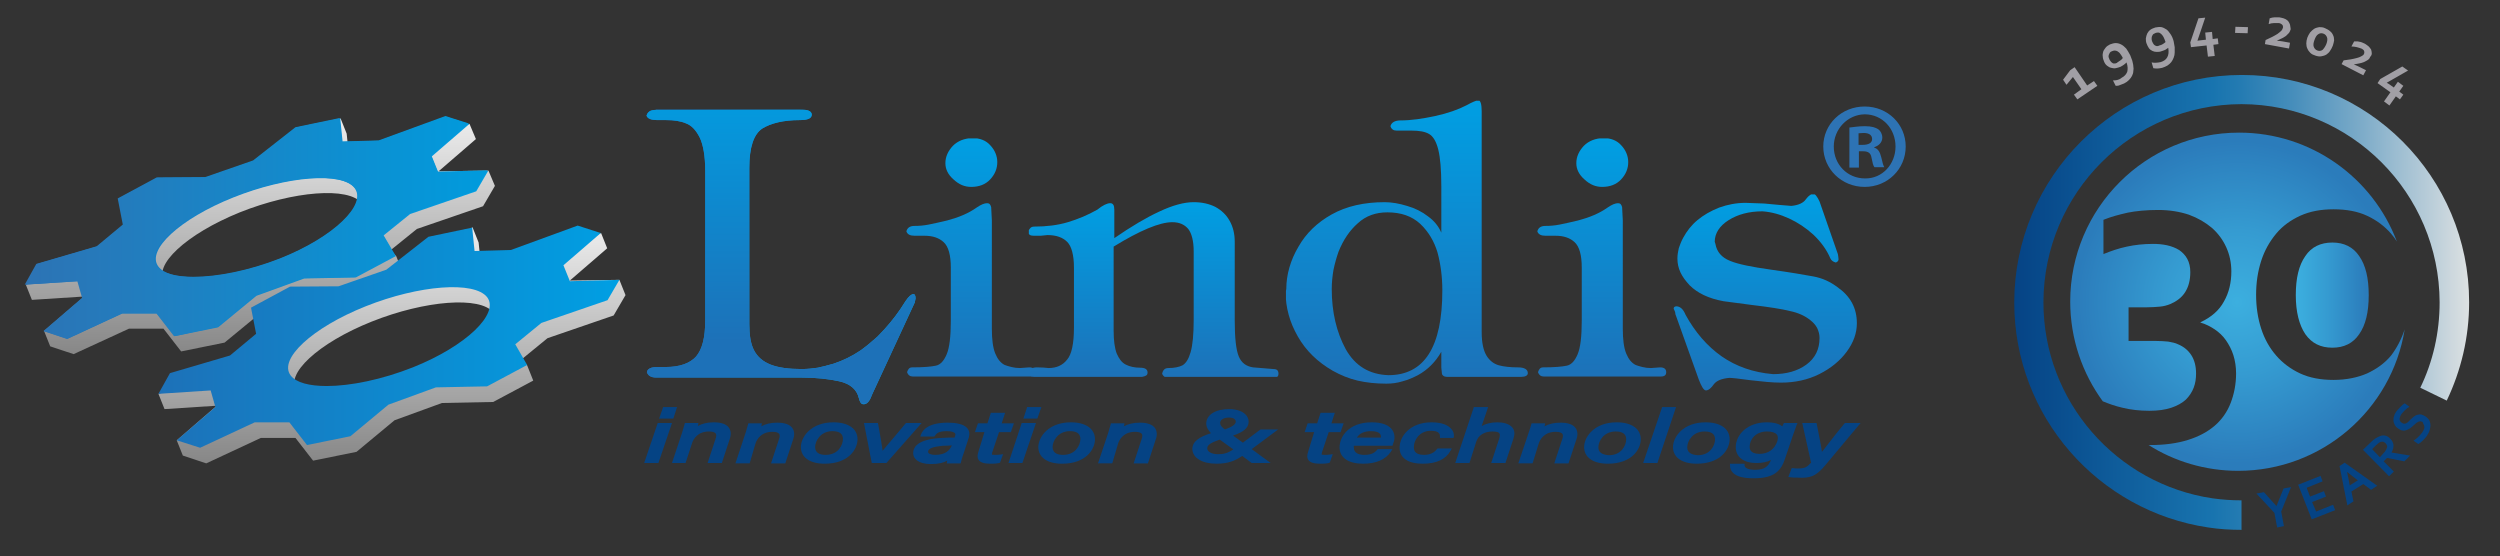 <?xml version="1.0" encoding="utf-8"?>
<!-- Generator: Adobe Illustrator 27.9.6, SVG Export Plug-In . SVG Version: 9.03 Build 54986)  -->
<svg version="1.1" xmlns="http://www.w3.org/2000/svg" xmlns:xlink="http://www.w3.org/1999/xlink" x="0px" y="0px"
	 viewBox="0 0 737 164" style="enable-background:new 0 0 737 164;" xml:space="preserve">
<rect x="0" y="0" width="737" height="164" fill="#333333" stroke="none"/>
<style type="text/css">
	.st0{clip-path:url(#SVGID_00000058559023704344227770000016328629440592614285_);fill:url(#SVGID_1_);}
	
		.st1{clip-path:url(#SVGID_00000105385053959164682100000001305757199834441894_);fill:url(#SVGID_00000044878917474757581970000003098850138171980437_);}
	
		.st2{clip-path:url(#SVGID_00000104697768364793354040000006889787030408757949_);fill:url(#SVGID_00000135658145884596219020000010048814994411232959_);}
	
		.st3{clip-path:url(#SVGID_00000162345822416792801810000004335224448479573181_);fill:url(#SVGID_00000072251290401873344920000009323412365301834654_);}
	
		.st4{clip-path:url(#SVGID_00000039829003661981004340000010944840563194448772_);fill:url(#SVGID_00000162327013351938986390000009736018550974087815_);}
	
		.st5{clip-path:url(#SVGID_00000161593748789230794080000008526224846872199061_);fill:url(#SVGID_00000114791643967365103540000006257009783553788592_);}
	.st6{fill:url(#SVGID_00000150808737547070576160000016523336399252712342_);}
	.st7{fill:url(#SVGID_00000182506988627231028780000012582748806966487963_);}
	.st8{fill:url(#SVGID_00000067953226527068145140000018109507159922735542_);}
	.st9{fill:url(#SVGID_00000057830007676465793080000015315550350140706436_);}
	.st10{fill:#2D73B4;}
	
		.st11{clip-path:url(#SVGID_00000034048678802362479500000012603286305929864111_);fill:url(#SVGID_00000170253134129762250120000004625766107099051399_);}
	.st12{fill:#054384;}
	.st13{fill:none;stroke:#43A0D6;stroke-width:2.896;}
	.st14{fill:none;}
	.st15{fill:url(#SVGID_00000054976025434805258570000014760315991453404290_);}
	.st16{fill:none;stroke:#009BDD;stroke-width:0;stroke-linecap:round;stroke-linejoin:round;}
	.st17{fill:url(#SVGID_00000098184755950855844560000002801177786622487974_);}
	.st18{fill:url(#SVGID_00000092432268887238667560000015032747923107593662_);}
	.st19{fill:#A19FA5;}
	.st20{display:none;}
	.st21{display:inline;fill:none;stroke:#119ED9;stroke-width:2.896;}
	.st22{display:inline;}
	.st23{fill:url(#SVGID_00000156549995410240645930000003719168046972829586_);}
	.st24{fill:none;stroke:#009EE2;stroke-width:0;stroke-linecap:round;stroke-linejoin:round;}
	.st25{fill:url(#SVGID_00000044898646802294574210000010801637316009968285_);}
	.st26{fill:url(#SVGID_00000030452101615078224430000001441872849092635796_);}
	.st27{fill:#A2A2A2;}
	.st28{fill:#323F80;}
</style>
<g id="Capa_1">
	<g>
		<defs>
			<path id="SVGID_00000016770560073441703740000015897490628947492014_" d="M193.3,32.4c-1.6,0-2.4,0.6-2.7,1.7
				c0.3,0.9,1.4,1.3,3.1,1.3h2.6c2.4,0,4.4,0.3,6,1c1.6,0.6,2.9,2,4,4.2c1,2.1,1.6,5.4,1.6,9.8v44.1c0,5-0.9,8.5-2.7,10.6
				c-1.8,2-4.8,3.1-9,3.1H195h-1.2c-1.9,0-2.9,0.5-3.1,1.5c0.3,1,1.2,1.6,2.7,1.6h42.8c4.3,0,8,0.4,11.2,1.1c3.2,0.7,5.2,2.4,5.8,5
				c0.3,1.2,0.7,1.8,1.4,1.8c0.9,0,1.8-0.9,2.4-2.7l12.7-27.4l0.1-0.6l0.1-0.5c0-0.9-0.2-1.3-0.7-1.3c-0.6,0.1-1.3,0.7-2.2,2
				c-1.9,3.1-4,5.9-6.3,8.4c-1.1,1.2-2.2,2.4-3.5,3.4c-1.2,1.1-2.4,2-3.5,2.8c-2.5,1.7-5.2,3-7.9,3.9c-1.7,0.5-3.3,0.9-4.7,1.2
				c-1.4,0.2-3,0.4-4.8,0.4c-3.7,0-6.8-0.4-9.1-1.3c-2.3-0.9-3.9-2.3-4.9-4.2c-1-1.9-1.4-4.5-1.4-7.7V49.5c0-6.1,1.3-9.9,3.8-11.6
				c2.6-1.6,6.3-2.5,11.1-2.5c2.3,0,3.5-0.5,3.5-1.6c0-1-1.1-1.5-3.3-1.5H193.3z"/>
		</defs>
		
			<linearGradient id="SVGID_00000136401300010323554290000006451334660735249077_" gradientUnits="userSpaceOnUse" x1="190.618" y1="75.688" x2="269.925" y2="75.688">
			<stop  offset="0" style="stop-color:#1D71B8"/>
			<stop  offset="1" style="stop-color:#009FE3"/>
		</linearGradient>
		
			<use xlink:href="#SVGID_00000016770560073441703740000015897490628947492014_"  style="overflow:visible;fill:url(#SVGID_00000136401300010323554290000006451334660735249077_);"/>
		<clipPath id="SVGID_00000086679747586748750010000010724247410045074607_">
			<use xlink:href="#SVGID_00000016770560073441703740000015897490628947492014_"  style="overflow:visible;"/>
		</clipPath>
		<linearGradient id="SVGID_1_" gradientUnits="userSpaceOnUse" x1="230.324" y1="100.797" x2="230.157" y2="21.489">
			<stop  offset="0" style="stop-color:#1D71B8"/>
			<stop  offset="1" style="stop-color:#009FE3"/>
		</linearGradient>
		
			<rect x="190.6" y="32.4" style="clip-path:url(#SVGID_00000086679747586748750010000010724247410045074607_);fill:url(#SVGID_1_);" width="79.3" height="86.6"/>
	</g>
	<g>
		<defs>
			<path id="SVGID_00000070095430800970486210000002242621284170018491_" d="M287.9,61.2c-2.4,1.7-5.3,2.9-8.7,3.8
				c-2.1,0.5-3.9,0.9-5.4,1.2c-1.5,0.3-2.9,0.4-4.2,0.4c-1.3,0-2.1,0.5-2.4,1.6c0.3,0.9,1.1,1.3,2.4,1.3h3c2.3,0,4.2,0.6,5.6,1.9
				c1.4,1.3,2.1,3.8,2.1,7.5v15.7c0,4.6-0.4,7.9-1.2,9.8c-0.8,1.9-1.8,3.1-3.2,3.4c-1.4,0.3-3.7,0.5-7,0.5c-0.8,0-1.2,0.5-1.5,1.4
				c0.3,0.9,0.9,1.3,1.7,1.3h34.5c1.1,0,1.6-0.4,1.6-1.3c0-0.9-0.6-1.4-1.8-1.4l-2.7,0.2c-0.9,0-1.7-0.1-2.5-0.3
				c-0.8-0.2-1.5-0.4-2-0.6c-1.2-0.6-2.1-1.7-2.8-3.4c-0.7-1.7-1-4.2-1-7.3V65l-0.2-3.9c-0.2-0.8-0.5-1.2-1.2-1.2
				C290.2,59.9,289.2,60.3,287.9,61.2 M280.9,43c-1.4,1.5-2.2,3.2-2.2,5.1c0,1.8,0.8,3.4,2.4,4.8c1.6,1.5,3.3,2.2,5.2,2.2
				c2.3,0,4.2-0.7,5.6-2.2c1.4-1.5,2.1-3.2,2.1-5.1c0-1.8-0.7-3.5-2-4.9c-1.3-1.5-3.1-2.2-5.4-2.2C284.3,40.8,282.4,41.5,280.9,43"
				/>
		</defs>
		<clipPath id="SVGID_00000065787041634422034880000004715154590795787183_">
			<use xlink:href="#SVGID_00000070095430800970486210000002242621284170018491_"  style="overflow:visible;"/>
		</clipPath>
		
			<linearGradient id="SVGID_00000169550532940074815180000012011364074276300953_" gradientUnits="userSpaceOnUse" x1="-211.803" y1="-22.848" x2="-211.117" y2="-22.848" gradientTransform="matrix(0 -102.522 -102.522 0 -2056.251 -21603.315)">
			<stop  offset="0" style="stop-color:#1D71B8"/>
			<stop  offset="1" style="stop-color:#009FE3"/>
		</linearGradient>
		
			<rect x="267.1" y="40.8" style="clip-path:url(#SVGID_00000065787041634422034880000004715154590795787183_);fill:url(#SVGID_00000169550532940074815180000012011364074276300953_);" width="38.1" height="70.3"/>
	</g>
	<g>
		<defs>
			<path id="SVGID_00000110430151735675615680000009404354396731119257_" d="M341.7,62.4c-3.7,1.7-8.1,4.3-13.2,7.8v-8.4
				c0-1.3-0.4-1.9-1.2-1.9c-0.9,0-2.2,0.6-3.8,1.9c-2.8,1.6-5.7,2.8-8.7,3.7c-3,0.9-6.3,1.3-9.9,1.3c-0.6,0-1,0.2-1.2,0.5
				c-0.3,0.3-0.5,0.7-0.5,1.1c0,0.8,0.5,1.1,1.6,1.1h2l2-0.2c2.6,0,4.5,0.7,5.8,2c1.3,1.3,2,3.9,2,7.6v17.8c0,4.6-0.7,7.8-2,9.3
				c-0.7,0.9-1.5,1.5-2.4,1.9c-0.9,0.4-1.9,0.6-3.1,0.6c-0.9-0.1-2-0.2-3.4-0.2c-1.5,0-2.3,0.6-2.3,1.7c0,0.7,0.5,1.1,1.4,1.1h31.9
				c0.5-0.1,0.9-0.2,1.2-0.4c0.3-0.2,0.4-0.5,0.4-0.9c0-0.9-0.7-1.4-2.2-1.4c-1.6,0-3-0.3-4.2-0.9c-1.2-0.6-2-1.7-2.7-3.3
				c-0.6-1.6-0.9-3.8-0.9-6.8V72.7c7.8-4.8,13.6-7.2,17.3-7.2c2.1,0,3.6,0.7,4.7,2c1,1.3,1.6,3.5,1.6,6.6v20.2
				c0,4.3-0.3,7.4-0.9,9.5c-0.6,2.1-1.4,3.3-2.4,3.9c-1,0.5-2.4,0.8-4.2,0.8c-1,0-1.6,0.6-1.8,1.7c0.3,0.7,0.8,1.1,1.6,1.1h31.5
				c0.8,0,1.2-0.4,1.2-1.1c0-1-0.5-1.4-1.4-1.4l-6.1-0.5c-2-0.3-3.4-1.3-4.2-3.2c-0.8-1.9-1.2-5.4-1.2-10.7V71.3
				c0-2.4-0.5-4.4-1.5-6.2c-1-1.8-2.4-3.1-4.2-4.1c-1.8-0.9-3.9-1.4-6.4-1.4C349.1,59.6,345.7,60.5,341.7,62.4"/>
		</defs>
		<clipPath id="SVGID_00000074421218587620281630000009653238074780888740_">
			<use xlink:href="#SVGID_00000110430151735675615680000009404354396731119257_"  style="overflow:visible;"/>
		</clipPath>
		
			<linearGradient id="SVGID_00000041259988372623788470000007648332964180128661_" gradientUnits="userSpaceOnUse" x1="-212.481" y1="-22.745" x2="-211.795" y2="-22.745" gradientTransform="matrix(0 -75.037 -75.037 0 -1366.534 -15832.852)">
			<stop  offset="0" style="stop-color:#1D71B8"/>
			<stop  offset="1" style="stop-color:#009FE3"/>
		</linearGradient>
		
			<rect x="303.3" y="59.6" style="clip-path:url(#SVGID_00000074421218587620281630000009653238074780888740_);fill:url(#SVGID_00000041259988372623788470000007648332964180128661_);" width="73.8" height="51.5"/>
	</g>
	<g>
		<defs>
			<path id="SVGID_00000057867742600470793170000008409479920120920980_" d="M396.7,102.9c-2.7-5-4.1-10.9-4.1-17.7
				c0-1.9,0.2-3.8,0.5-5.6c0.4-1.9,0.9-3.7,1.5-5.4c1.4-3.5,3.3-6.3,5.7-8.4c2.4-2.2,5.3-3.2,8.7-3.2c4,0,7.2,1.1,9.7,3.4
				c2.4,2.3,4.1,5.1,5.1,8.5c0.9,3.4,1.4,7.1,1.4,11.1c0,16.7-5.3,25-15.9,25C403.7,110.4,399.5,107.9,396.7,102.9 M432.4,31
				c-2.5,1.3-5.6,2.4-9.3,3.2c-3.7,0.8-7.1,1.3-10.2,1.3c-1.7,0-2.7,0.6-3,1.7c0.3,0.9,0.9,1.3,1.8,1.3h4.4c2.3,0,4,0.3,5.2,1
				c1.2,0.7,2.1,2.2,2.7,4.6c0.6,2.4,0.9,6,0.9,10.8v13.7c-0.8-1.9-2.1-3.5-3.9-4.8c-1.8-1.4-3.8-2.4-6.2-3.1
				c-2.3-0.7-4.5-1.1-6.6-1.1c-6.1,0-11.3,1.2-15.6,3.6c-4.3,2.4-7.6,5.6-9.8,9.5c-1.2,2-2.1,4.1-2.7,6.2c-0.6,2.1-0.9,4.2-0.9,6.3
				l-0.2,1c0,2.2,0.3,4.4,0.9,6.6c0.6,2.2,1.5,4.3,2.7,6.4c2.4,4.2,5.8,7.5,10.3,10.1c2.3,1.3,4.8,2.3,7.3,2.9
				c2.6,0.6,5.4,0.9,8.5,0.9c1.6,0,3.2-0.2,4.8-0.7c1.6-0.4,3.1-1.1,4.5-1.8c2.9-1.6,5.2-3.9,6.9-6.9v4.7l0.2,1.9
				c0.2,0.4,0.5,0.6,0.8,0.7c0.3,0.1,0.7,0.1,1.1,0.1h1h20.4c1.3,0,2-0.4,2-1.1c0-1.1-1-1.7-2.9-1.7c-2.2,0-4.1-0.2-5.6-0.6
				c-1.5-0.4-2.8-1.4-3.7-2.9c-0.9-1.5-1.4-3.8-1.4-6.9v-63v-2.2c0-2.1-0.4-3.2-1.1-3.2C435.1,29.7,434,30.1,432.4,31"/>
		</defs>
		<clipPath id="SVGID_00000075153412422217567120000007808246669016275597_">
			<use xlink:href="#SVGID_00000057867742600470793170000008409479920120920980_"  style="overflow:visible;"/>
		</clipPath>
		
			<linearGradient id="SVGID_00000123421133770883715160000015713178951396884884_" gradientUnits="userSpaceOnUse" x1="-211.5" y1="-22.258" x2="-210.814" y2="-22.258" gradientTransform="matrix(0 -121.515 -121.515 0 -2289.941 -25587.447)">
			<stop  offset="0" style="stop-color:#1D71B8"/>
			<stop  offset="1" style="stop-color:#009FE3"/>
		</linearGradient>
		
			<rect x="379.1" y="29.7" style="clip-path:url(#SVGID_00000075153412422217567120000007808246669016275597_);fill:url(#SVGID_00000123421133770883715160000015713178951396884884_);" width="71.4" height="83.4"/>
	</g>
	<g>
		<defs>
			<path id="SVGID_00000015342373429291568690000010713427835143410062_" d="M473.9,61.2c-2.4,1.7-5.3,2.9-8.7,3.8
				c-2.1,0.5-3.9,0.9-5.4,1.2s-2.9,0.4-4.2,0.4c-1.3,0-2.1,0.5-2.4,1.6c0.3,0.9,1.1,1.3,2.4,1.3h3c2.3,0,4.2,0.6,5.6,1.9
				c1.4,1.3,2.1,3.8,2.1,7.5v15.7c0,4.6-0.4,7.9-1.2,9.8c-0.8,1.9-1.8,3.1-3.2,3.4c-1.4,0.3-3.7,0.5-7,0.5c-0.8,0-1.2,0.5-1.5,1.4
				c0.3,0.9,0.9,1.3,1.7,1.3h34.5c1.1,0,1.6-0.4,1.6-1.3c0-0.9-0.6-1.4-1.8-1.4l-2.7,0.2c-0.9,0-1.7-0.1-2.5-0.3
				c-0.8-0.2-1.5-0.4-2-0.6c-1.2-0.6-2.1-1.7-2.8-3.4c-0.7-1.7-1-4.2-1-7.3V65l-0.2-3.9c-0.2-0.8-0.5-1.2-1.2-1.2
				C476.2,59.9,475.2,60.3,473.9,61.2 M466.9,43c-1.4,1.5-2.2,3.2-2.2,5.1c0,1.8,0.8,3.4,2.4,4.8c1.6,1.5,3.3,2.2,5.2,2.2
				c2.3,0,4.2-0.7,5.6-2.2c1.4-1.5,2.1-3.2,2.1-5.1c0-1.8-0.7-3.5-2-4.9c-1.3-1.5-3.1-2.2-5.4-2.2C470.3,40.8,468.4,41.5,466.9,43"
				/>
		</defs>
		<clipPath id="SVGID_00000183214899828010461090000014982024686383351976_">
			<use xlink:href="#SVGID_00000015342373429291568690000010713427835143410062_"  style="overflow:visible;"/>
		</clipPath>
		
			<linearGradient id="SVGID_00000033359761125608730020000008504267644731317132_" gradientUnits="userSpaceOnUse" x1="-211.803" y1="-22.017" x2="-211.117" y2="-22.017" gradientTransform="matrix(0 -102.522 -102.522 0 -1785.063 -21603.315)">
			<stop  offset="0" style="stop-color:#1D71B8"/>
			<stop  offset="1" style="stop-color:#009FE3"/>
		</linearGradient>
		
			<rect x="453.1" y="40.8" style="clip-path:url(#SVGID_00000183214899828010461090000014982024686383351976_);fill:url(#SVGID_00000033359761125608730020000008504267644731317132_);" width="38.1" height="70.3"/>
	</g>
	<g>
		<defs>
			<path id="SVGID_00000086684515330845877900000012231774300973908626_" d="M533.6,57.5l-0.6,0.5l-0.6,0.7c-0.7,1.1-2.2,1.8-4.3,2
				l-3.7-0.3l-4.3-0.4l-5.5-0.2c-2.7,0-5.3,0.5-7.8,1.4c-2.5,1-4.6,2.2-6.4,3.7c-1.8,1.5-3.1,3.2-4.2,5.2c-0.6,1.1-1,2.2-1.3,3.1
				c-0.2,0.9-0.4,1.9-0.4,3c0,1.5,0.3,2.8,0.9,4.1c0.6,1.3,1.5,2.5,2.7,3.8c2.3,2.3,5.6,3.9,10,4.7l8.3,1.1
				c5.1,0.6,8.9,1.2,11.3,1.8c2.4,0.5,4.4,1.4,6,2.7c0.9,0.7,1.5,1.4,2,2.3c0.4,0.9,0.7,1.8,0.7,2.9c0,3.4-1.3,6-3.9,7.9
				c-2.6,1.9-5.9,2.8-9.8,2.8c-5.9-0.5-10.9-2.3-15.1-5.2c-4.4-3.1-7.9-7.2-10.7-12.3c-0.7-1.7-1.6-2.5-2.8-2.5
				c-0.5,0.1-0.7,0.3-0.7,0.7c0.3,0.6,0.5,1.1,0.5,1.6l6.9,19.3c0.8,2.1,1.5,3.2,2.1,3.2c0.7,0,1.5-0.6,2.4-1.9
				c0.8-1,2.3-1.6,4.5-1.8c0.7,0,2.8,0.2,6.3,0.7c3.5,0.4,6.4,0.7,8.9,0.7c4.1,0,7.9-0.8,11.3-2.5c3.4-1.7,6.1-3.9,8.1-6.6
				c2-2.7,3-5.5,3-8.4c0-4.5-1.9-8-5.8-10.7c-2-1.5-4.3-2.6-7-3.1c-2.7-0.5-6.8-1.2-12.5-2c-5.7-0.8-9.7-1.6-12.1-2.6
				c-2.5-1-3.9-2.7-4.3-5c-0.1-0.4-0.2-0.6-0.2-0.6c0-2.5,1.4-4.7,4.1-6.4c2.7-1.7,6-2.6,10-2.6c2.6,0.2,5.2,0.9,7.8,2.1
				c2.6,1.2,5,2.8,7.2,4.8c2.2,2.1,3.9,4.4,5,7c0.3,0.6,0.8,1,1.6,1.2c0.5-0.2,0.8-0.5,0.8-1l-0.1-0.9l-0.1-0.6l-5.4-15.5
				c-0.3-0.7-0.7-1.3-1-1.7c-0.3-0.4-0.7-0.6-1.1-0.6L533.6,57.5z"/>
		</defs>
		<clipPath id="SVGID_00000024698280919875131900000002090414659542556343_">
			<use xlink:href="#SVGID_00000086684515330845877900000012231774300973908626_"  style="overflow:visible;"/>
		</clipPath>
		
			<linearGradient id="SVGID_00000132057683672821187270000010505377236269512373_" gradientUnits="userSpaceOnUse" x1="-212.18" y1="-21.711" x2="-211.494" y2="-21.711" gradientTransform="matrix(0 -84.329 -84.329 0 -1310.476 -17777.721)">
			<stop  offset="0" style="stop-color:#1D71B8"/>
			<stop  offset="1" style="stop-color:#009FE3"/>
		</linearGradient>
		
			<rect x="493.4" y="57.3" style="clip-path:url(#SVGID_00000024698280919875131900000002090414659542556343_);fill:url(#SVGID_00000132057683672821187270000010505377236269512373_);" width="54" height="57.9"/>
	</g>
	<g>
		
			<linearGradient id="SVGID_00000056418234816141816840000010139844521275821232_" gradientUnits="userSpaceOnUse" x1="76.66" y1="104.369" x2="76.66" y2="34.879">
			<stop  offset="0" style="stop-color:#878787"/>
			<stop  offset="1" style="stop-color:#EDEDED"/>
		</linearGradient>
		<path style="fill:url(#SVGID_00000056418234816141816840000010139844521275821232_);" d="M48.6,83.1c-3.7-4.8,6.3-14.1,22.1-20.5
			c15.8-6.3,32.1-7.6,35.9-2.7c3.7,4.8-6.1,14.4-21.9,20.7c-9.1,3.6-18.4,5.5-25.5,5.5C54,86.2,50.1,85.1,48.6,83.1 M76.7,51.8
			l-14.1,4.9l-14.3,0.1L36.9,63l1.5,7.7l-7.7,6.4L7.6,83.9l1.8,4.5l15.5-1L13,97.6l1.8,4.5l6.9,2.3L38,96.9l10.2,0l5.2,6.7l12.8-2.6
			l11.3-9.3l14.1-5.1l15.2-0.3l11.8-6.3l-1.8-4.5l-1.7-1.7l7.8-6.3l19.5-6.7l3.5-6l-1.9-4.5l-14.7,0.2l11-9.5l-1.9-4.5L113.6,46
			l-10.7,0.3l-0.7-6.9l-1.8-4.5L76.7,51.8z"/>
		
			<linearGradient id="SVGID_00000016771267767729707350000003298866596695745418_" gradientUnits="userSpaceOnUse" x1="7.574" y1="67.113" x2="143.895" y2="67.113">
			<stop  offset="0" style="stop-color:#1D71B8"/>
			<stop  offset="1" style="stop-color:#009FE3"/>
		</linearGradient>
		<path style="fill:url(#SVGID_00000016771267767729707350000003298866596695745418_);" d="M46.7,78.6C43,73.8,53,64.5,68.8,58.2
			c15.8-6.3,32.1-7.6,35.9-2.7c3.7,4.8-6.1,14.4-21.9,20.7c-9.1,3.6-18.4,5.5-25.5,5.5C52.2,81.7,48.3,80.7,46.7,78.6 M111.8,41.5
			L101,41.8l-0.7-6.9l-13,2.7l-12.4,9.8l-14.1,4.9l-14.3,0.1L35,58.5l1.5,7.7l-7.7,6.4L11,77.8l-3.4,6.1l15.5-1l1.4,4.9L13,97.6
			l6.9,2.3l16.2-7.5l10.2,0l5.2,6.7l12.8-2.6l11.3-9.3l14.1-5.1l15.2-0.3l11.8-6.3l-3.6-6.1l7.8-6.3l19.5-6.7l3.5-6l-14.7,0.4
			l-1.9-4.7l11-9.5l-6.9-2.2L111.8,41.5z"/>
	</g>
	<g>
		
			<linearGradient id="SVGID_00000105415362027517267040000012622716458553596593_" gradientUnits="userSpaceOnUse" x1="115.579" y1="136.411" x2="115.579" y2="67.091">
			<stop  offset="0" style="stop-color:#878787"/>
			<stop  offset="1" style="stop-color:#EDEDED"/>
		</linearGradient>
		<path style="fill:url(#SVGID_00000105415362027517267040000012622716458553596593_);" d="M87.5,115.2c-3.7-4.8,6.3-14.1,22.1-20.4
			c15.8-6.3,32-7.5,35.8-2.7c3.7,4.8-6.1,14.4-21.9,20.7c-9.1,3.6-18.4,5.5-25.4,5.5C93,118.2,89.1,117.2,87.5,115.2 M115.7,84
			l-14.1,4.9L87.4,89l-11.5,6.2l1.5,7.7l-7.7,6.4l-23,6.8l1.8,4.5l15.4-1l-11.8,10.2l1.8,4.5l6.9,2.3l16.1-7.5l10.2,0l5.2,6.7
			l12.8-2.6l11.2-9.3l14-5.1l15.1-0.3l11.8-6.3l-1.8-4.5l-1.7-1.7l7.7-6.3l19.5-6.7l3.5-6l-1.8-4.5L168,82.7l11-9.5l-1.8-4.5
			l-24.7,9.4l-10.7,0.3l-0.7-6.9l-1.8-4.5L115.7,84z"/>
		
			<linearGradient id="SVGID_00000013897975517599931940000008979566045374111138_" gradientUnits="userSpaceOnUse" x1="46.663" y1="99.246" x2="182.651" y2="99.246">
			<stop  offset="0" style="stop-color:#1D71B8"/>
			<stop  offset="1" style="stop-color:#009FE3"/>
		</linearGradient>
		<path style="fill:url(#SVGID_00000013897975517599931940000008979566045374111138_);" d="M85.7,110.7c-3.7-4.8,6.3-14.1,22.1-20.4
			c15.8-6.3,32-7.5,35.8-2.7c3.7,4.8-6.1,14.4-21.9,20.7c-9.1,3.6-18.4,5.5-25.4,5.5C91.2,113.8,87.3,112.8,85.7,110.7 M150.6,73.7
			L139.9,74l-0.7-6.9l-12.9,2.7l-12.4,9.7l-14.1,4.9l-14.3,0.1L74,90.7l1.5,7.7l-7.7,6.4l-17.7,5.2l-3.4,6.1l15.4-1l1.4,4.9
			l-11.4,9.8L59,132l16.1-7.5l10.2,0l5.2,6.7l12.8-2.6l11.2-9.3l14-5.1l15.1-0.3l11.8-6.3l-3.5-6.1l7.7-6.3l19.5-6.7l3.5-6L168,82.9
			l-1.9-4.7l11-9.5l-6.8-2.2L150.6,73.7z"/>
	</g>
	<g>
		<path class="st10" d="M561.8,43.2c0,6.6-5.3,11.9-12.1,11.9s-12.2-5.3-12.2-11.9c0-6.6,5.4-11.8,12.2-11.8
			C556.5,31.4,561.8,36.6,561.8,43.2z M540.6,43.2c0,5.3,4,9.4,9.2,9.4c5.1,0.1,9-4.2,9-9.4c0-5.3-3.9-9.5-9.1-9.5
			C544.6,33.8,540.6,38.1,540.6,43.2z M547.9,49.4h-2.7V37.6c1.1-0.1,2.6-0.4,4.5-0.4c2.2,0,3.2,0.4,4,0.9c0.7,0.5,1.2,1.4,1.2,2.5
			c0,1.4-1.1,2.4-2.4,2.8v0.1c1.2,0.4,1.7,1.3,2.1,2.9c0.4,1.8,0.6,2.4,0.9,2.9h-2.9c-0.4-0.4-0.6-1.4-0.9-2.9
			c-0.2-1.2-0.9-1.8-2.4-1.8h-1.3V49.4z M547.9,42.7h1.3c1.5,0,2.7-0.5,2.7-1.7c0-1.1-0.8-1.8-2.5-1.8c-0.7,0-1.2,0.1-1.5,0.1V42.7z
			"/>
	</g>
	<g>
		<defs>
			<path id="SVGID_00000101065391371298564630000014827471993663007392_" d="M193.3,32.2c-1.6,0-2.4,0.6-2.7,1.7
				c0.3,0.9,1.4,1.3,3.1,1.3h2.6c2.4,0,4.4,0.3,6,1c1.6,0.6,2.9,2,4,4.2c1,2.2,1.6,5.4,1.6,9.8v44.2c0,5-0.9,8.6-2.7,10.6
				c-1.8,2-4.8,3.1-9,3.1H195h-1.3c-1.9,0-2.9,0.5-3.1,1.5c0.3,1,1.2,1.6,2.7,1.6h43c4.3,0,8,0.4,11.3,1.1c3.2,0.7,5.2,2.4,5.9,5
				c0.3,1.2,0.7,1.8,1.4,1.8c0.9,0,1.8-0.9,2.4-2.7l12.7-27.5l0.1-0.6l0.1-0.5c0-0.9-0.2-1.3-0.7-1.3c-0.6,0.1-1.3,0.7-2.2,2
				c-1.9,3.1-4,5.9-6.3,8.4c-1.1,1.2-2.3,2.4-3.5,3.4c-1.2,1.1-2.4,2-3.5,2.8c-2.5,1.7-5.2,3-8,3.9c-1.7,0.5-3.3,0.9-4.7,1.2
				c-1.4,0.2-3,0.4-4.8,0.4c-3.8,0-6.8-0.4-9.1-1.3c-2.3-0.9-4-2.3-4.9-4.2c-1-1.9-1.4-4.5-1.4-7.8V49.3c0-6.1,1.3-10,3.8-11.6
				c2.6-1.6,6.3-2.5,11.2-2.5c2.3,0,3.5-0.5,3.5-1.6c0-1-1.1-1.5-3.3-1.5H193.3z"/>
		</defs>
		<clipPath id="SVGID_00000090281966303848874620000009250430176419875983_">
			<use xlink:href="#SVGID_00000101065391371298564630000014827471993663007392_"  style="overflow:visible;"/>
		</clipPath>
	</g>
	<g>
		<defs>
			<path id="SVGID_00000180340003480872666420000008052244517278936977_" d="M46.3,78.6c-3.8-4.8,6.3-14.2,22.2-20.5
				c15.8-6.3,32.2-7.6,36-2.7c3.8,4.8-6.1,14.5-22,20.8C73.3,79.8,64,81.6,57,81.6C51.8,81.6,47.9,80.6,46.3,78.6 M111.6,41.4
				l-10.8,0.3l-0.7-6.9l-13,2.7l-12.5,9.8l-14.1,4.9l-14.3,0.1l-11.5,6.2l1.5,7.7l-7.7,6.4l-17.8,5.2l-3.4,6.1l15.5-1l1.4,4.9
				l-11.4,9.8l6.9,2.3l16.2-7.5l10.2,0l5.2,6.7L64,96.4l11.3-9.3L89.4,82l15.2-0.3l11.8-6.3l-3.6-6.2l7.8-6.3l19.6-6.7l3.5-6
				L129,50.6l-1.9-4.7l11.1-9.5l-6.9-2.2L111.6,41.4z"/>
		</defs>
		<clipPath id="SVGID_00000108271588903499486020000014506437010590769323_">
			<use xlink:href="#SVGID_00000180340003480872666420000008052244517278936977_"  style="overflow:visible;"/>
		</clipPath>
		
			<linearGradient id="SVGID_00000109022052956881710200000004362593010257941669_" gradientUnits="userSpaceOnUse" x1="-413.853" y1="384.783" x2="-411.885" y2="384.783" gradientTransform="matrix(69.473 0 0 -69.473 28758.582 26798.973)">
			<stop  offset="0" style="stop-color:#2D73B4"/>
			<stop  offset="1" style="stop-color:#009BDD"/>
		</linearGradient>
		
			<rect x="7.1" y="34.1" style="clip-path:url(#SVGID_00000108271588903499486020000014506437010590769323_);fill:url(#SVGID_00000109022052956881710200000004362593010257941669_);" width="136.7" height="65.8"/>
	</g>
	<g>
		<path class="st12" d="M401.8,136.7c3.9,0,6.6-1.2,8.2-3.5l0.5-0.8h-4.4l-0.1,0.2c-0.7,0.8-1.6,1.5-3.8,1.5c-1.4,0-3.1-0.4-3.1-2.2
			c0-0.2,0-0.3,0-0.5h11.4l0.1-0.3c0.3-0.8,0.5-1.4,0.5-2.2c0-1.3-0.7-4.4-6.7-4.4c-7,0-9.5,4.4-9.5,7.4
			C394.9,134.9,397.5,136.7,401.8,136.7z M400,129c0.8-1.3,2.3-1.9,4.2-1.9c2.9,0,2.9,1.3,2.9,1.7c0,0.1,0,0.1,0,0.2H400z"/>
		<path class="st12" d="M358.6,136.7c3.5,0,5.6-0.9,7.6-2.3l2.8,2.1h5.6l-5.6-4.1l7.8-5.8h-5.2l-5.2,3.9l-2.9-2.1
			c3-1,4.6-2.2,4.6-4.1c0-1.8-1.8-3.7-5.8-3.7c-4,0-6.7,1.7-6.7,4.3c0,0.9,0.5,1.9,1.4,2.8c-3.4,1.1-5.5,2.4-5.5,4.7
			C351.6,135,354.4,136.7,358.6,136.7z M359.7,124.7c0-0.8,0.8-1.6,2.6-1.6c1.5,0,2,0.6,2,1.2c0,0.8-1,1.5-3.2,2.3
			C360.1,125.9,359.7,125.3,359.7,124.7z M359.1,133.9c-2,0-3.2-0.8-3.2-1.7c0-0.9,0.7-1.6,3.7-2.6l4,2.9
			C361.9,133.6,360.7,133.9,359.1,133.9z"/>
		<path class="st12" d="M385.6,133.3c-0.3,1-0.3,1.7,0.1,2.3c0.5,0.7,1.6,1.1,3.4,1.1c0.8,0,1.7,0,2.6-0.2l0.3-0.1l0.9-2.5l-0.8,0.1
			c-0.6,0.1-1.2,0.1-1.6,0.1c-0.7,0-0.9-0.1-0.9-0.1c0,0,0-0.1,0.1-0.6l2-6h3.5l0.9-2.6h-3.6l1-3.1h-4.2l-1,3.1h-2.8l-0.9,2.6h2.8
			L385.6,133.3z"/>
		<polygon class="st12" points="494.1,120 490,120 484.4,136.5 488.6,136.5 		"/>
		<path class="st12" d="M419.4,136.7c4.1,0,6.8-1.3,8.2-3.8l0.4-0.7h-4.2l-0.2,0.2c-0.8,1.1-2.1,1.7-3.8,1.7c-3,0-3-1.7-3-2.3
			c0-2,1.6-4.8,5-4.8c2.4,0,2.7,0.9,2.7,1.6l0,0.5h4l0.1-0.4c0.1-0.8-0.2-1.7-0.8-2.3c-0.8-0.9-2.4-1.9-5.8-1.9
			c-6.1,0-9.4,3.9-9.4,7.5C412.6,135,415.1,136.7,419.4,136.7z"/>
		<path class="st12" d="M474,136.7c7.1,0,9.7-4.3,9.7-7.2c0-3.1-2.7-5-7.1-5c-6.6,0-9.6,4.3-9.6,7.3S469.6,136.7,474,136.7z
			 M471.2,131.9c0-1.9,1.6-4.7,5.1-4.7c2.1,0,3.1,0.8,3.1,2.3c0,1.8-1.4,4.7-5.1,4.7C472.9,134.1,471.2,133.7,471.2,131.9z"/>
		<path class="st12" d="M500.2,136.7c7.1,0,9.7-4.3,9.7-7.2c0-3.1-2.7-5-7.1-5c-6.6,0-9.6,4.3-9.6,7.3S495.8,136.7,500.2,136.7z
			 M497.4,131.9c0-1.9,1.6-4.7,5.1-4.7c2.1,0,3.1,0.8,3.1,2.3c0,1.8-1.4,4.7-5.1,4.7C499.1,134.1,497.4,133.7,497.4,131.9z"/>
		<path class="st12" d="M435.2,130.2c0.6-1.9,2.4-3,4.8-3c1.1,0,1.8,0.2,2,0.5c0.2,0.3,0.2,0.8,0,1.5l-2.4,7.3h4.2l2.4-7.3
			c0.4-1.3,0.3-2.3-0.3-3.1c-1-1.3-3-1.6-4.5-1.6c-1.8,0-3.4,0.4-4.6,1.1l1.9-5.6h-4.2l-5.5,16.5h4.2L435.2,130.2z"/>
		<path class="st12" d="M453.6,130.8c0.4-1.3,1.7-3.5,5-3.5c1,0,1.7,0.2,2,0.6c0.2,0.3,0.2,0.8,0,1.4l-2.4,7.3h4.2l2.3-7
			c0.5-1.4,0.4-2.5-0.2-3.4c-0.8-1.1-2.3-1.6-4.5-1.6c-1.9,0-3.5,0.4-4.7,1.1c0-0.1,0.1-0.3,0.1-0.3l0.1-0.6h-4l-0.1,0.4
			c-0.2,0.8-0.5,1.6-0.8,2.5l-3,8.9h4.2L453.6,130.8z"/>
		<path class="st12" d="M261.3,136.5l10.4-11.8h-4.6l-0.2,0.2c-1,1.2-2.3,2.8-3.6,4.3c-1.3,1.5-2.4,2.8-3.1,3.7
			c-0.2-1.5-0.6-4-1.3-7.8l-0.1-0.4h-4.1l2.3,11.8H261.3z"/>
		<polygon class="st12" points="199.6,120 195.5,120 194.3,123.4 198.5,123.4 		"/>
		<polygon class="st12" points="198.1,124.7 193.9,124.7 189.9,136.5 194.1,136.5 		"/>
		<path class="st12" d="M202.1,136.5l1.9-5.8c0.4-1.3,1.7-3.5,5-3.5c1,0,1.7,0.2,2,0.6c0.2,0.3,0.2,0.8,0,1.4l-2.4,7.3h4.2l2.3-7
			c0.5-1.4,0.4-2.5-0.2-3.4c-0.8-1.1-2.3-1.6-4.5-1.6c-1.9,0-3.5,0.4-4.7,1.1c0-0.1,0.1-0.3,0.1-0.3l0.1-0.6h-4l-0.1,0.4
			c-0.2,0.8-0.5,1.6-0.7,2.4l-3,9H202.1z"/>
		<path class="st12" d="M222.7,130.8c0.4-1.3,1.7-3.5,5-3.5c1,0,1.7,0.2,2,0.6c0.2,0.3,0.2,0.8,0,1.4l-2.4,7.3h4.2l2.3-7
			c0.5-1.4,0.4-2.5-0.2-3.4c-0.8-1.1-2.3-1.6-4.5-1.6c-1.9,0-3.5,0.4-4.7,1.1c0-0.1,0.1-0.3,0.1-0.3l0.1-0.6h-4l-0.1,0.4
			c-0.2,0.8-0.5,1.6-0.7,2.4l-3,9h4.2L222.7,130.8z"/>
		<path class="st12" d="M538.3,136.9l10.2-12.2h-4.6l-0.2,0.2c-3,3.6-4.9,6.2-6.1,7.7c-0.2,0.2-0.3,0.4-0.5,0.6
			c-0.2-1.6-0.8-4.5-1.5-8.1l-0.1-0.4h-4.2l2.6,11.7c-1.2,1.3-1.8,1.7-3.8,1.7c-0.7,0-1.1,0-1.5-0.1l-0.4,0l-1,2.6l0.6,0.1
			c0.5,0.1,1.4,0.1,2.1,0.1C533.5,141,535.3,140.6,538.3,136.9z"/>
		<path class="st12" d="M329.6,130.8c0.4-1.3,1.7-3.5,5-3.5c1,0,1.7,0.2,2,0.6c0.2,0.3,0.2,0.8,0,1.4l-2.4,7.3h4.2l2.3-7
			c0.5-1.4,0.4-2.5-0.2-3.4c-0.8-1.1-2.3-1.6-4.5-1.6c-1.9,0-3.5,0.4-4.7,1.1c0-0.1,0.1-0.3,0.1-0.3l0.1-0.6h-4l-0.1,0.4
			c-0.2,0.8-0.5,1.6-0.7,2.4l-3,9h4.2L329.6,130.8z"/>
		<path class="st12" d="M526.3,135l2.3-6.8c0.3-0.9,0.7-2,1-2.8l0.3-0.7h-4l-0.1,0.2c-0.1,0.2-0.2,0.5-0.4,0.8
			c-0.8-0.7-2.3-1.2-4.6-1.2c-5.7,0-9.1,3.7-9.1,7.3c0,2.9,2.3,4.7,6.1,4.7c1.7,0,3.2-0.3,4.3-0.9c-0.8,1.9-1.9,2.9-4.7,2.9
			c-1.9,0-3.1-0.5-3.1-1.3l0-0.5H510l0,0.5c0,0.9,0.3,1.6,0.9,2.2c1.1,1.1,3.1,1.6,6.1,1.6C523.1,141,525.1,138.8,526.3,135z
			 M523.9,130.2c-0.8,2.3-2.7,3.6-5.2,3.6c-2.9,0-2.9-1.6-2.9-2.1c0-2.2,1.8-4.5,5.1-4.5c1.4,0,2.4,0.3,2.9,0.9
			C524.3,128.7,524.1,129.6,523.9,130.2z"/>
		<polygon class="st12" points="307,120 302.8,120 301.7,123.4 305.8,123.4 		"/>
		<polygon class="st12" points="301.4,136.5 305.4,124.7 301.2,124.7 297.3,136.5 		"/>
		<path class="st12" d="M243.1,136.7c7.1,0,9.7-4.3,9.7-7.2c0-3.1-2.7-5-7.1-5c-6.6,0-9.6,4.3-9.6,7.3S238.7,136.7,243.1,136.7z
			 M245.4,127.1c2.1,0,3.1,0.8,3.1,2.3c0,1.8-1.4,4.7-5.1,4.7c-1.4,0-3.1-0.4-3.1-2.3C240.3,130,241.9,127.1,245.4,127.1z"/>
		<path class="st12" d="M313.1,136.7c7.1,0,9.7-4.3,9.7-7.2c0-3.1-2.7-5-7.1-5c-6.6,0-9.6,4.3-9.6,7.3S308.7,136.7,313.1,136.7z
			 M315.4,127.1c2.1,0,3.1,0.8,3.1,2.3c0,1.8-1.4,4.7-5.1,4.7c-1.4,0-3.1-0.4-3.1-2.3C310.3,130,311.9,127.1,315.4,127.1z"/>
		<path class="st12" d="M288.4,133.3c-0.3,1-0.3,1.7,0.1,2.3c0.5,0.7,1.6,1.1,3.4,1.1c0.8,0,1.7,0,2.6-0.2l0.3-0.1l0.9-2.5l-0.8,0.1
			c-0.6,0.1-1.2,0.1-1.6,0.1c-0.7,0-0.9-0.1-0.9-0.1c0,0,0-0.1,0.1-0.6l2-6h3.5l0.9-2.6h-3.6l1-3.1h-4.2l-1,3.1h-2.8l-0.9,2.6h2.8
			L288.4,133.3z"/>
		<path class="st12" d="M271.3,128.7h4.2l0.1-0.2c0.4-0.6,0.9-1.4,3.5-1.4c1.7,0,2.2,0.4,2.4,0.6c0.2,0.2,0.2,0.5,0,1l-0.1,0.3
			l-0.4,0c-0.9,0-2,0-3.3,0.1c-2.1,0.1-8.5,0.5-8.5,4.5c0,1.5,1.4,3.2,5.2,3.2c2.4,0,3.8-0.4,4.8-1c0,0.1,0,0.2,0,0.2l-0.1,0.6h4.1
			l0.1-0.4c0.1-0.4,0.4-1.6,0.8-2.6l1.5-4.6c0.3-1,0.2-1.9-0.3-2.6c-1.1-1.5-3.8-1.8-5.9-1.8c-5.4,0-7.3,1.9-7.9,3.5L271.3,128.7z
			 M280.6,131.3c-0.6,1.4-1.8,2.8-4.9,2.8c-1.3,0-2.1-0.4-2.1-0.9c0-1,1.4-1.5,4.4-1.8C278.9,131.4,279.8,131.4,280.6,131.3z"/>
	</g>
</g>
<g id="English">
	<path class="st13" d="M647.1,142.5"/>
	<g>
		<g>
			<polyline class="st14" points="659.8,39.3 659.8,39.3 659.8,39.3 			"/>
			
				<radialGradient id="SVGID_00000160897720622264370770000011813937794208562068_" cx="659.465" cy="89.091" r="49.598" gradientUnits="userSpaceOnUse">
				<stop  offset="0" style="stop-color:#3CAFDF"/>
				<stop  offset="0.426" style="stop-color:#359BD1"/>
				<stop  offset="0.959" style="stop-color:#2B7CBB"/>
				<stop  offset="1" style="stop-color:#2B7CBB"/>
			</radialGradient>
			<path style="fill:url(#SVGID_00000160897720622264370770000011813937794208562068_);" d="M708.9,97.1
				c-3.8,23.7-24.4,41.7-49.1,41.7c-9.7,0-18.8-2.8-26.4-7.6c0.2,0,0.3,0,0.5,0c4.2,0,7.9-0.5,11.1-1.5c3.2-1,5.8-2.4,7.9-4.2
				c2.1-1.8,3.7-4.1,4.7-6.7c1-2.6,1.6-5.5,1.6-8.7c0-2-0.3-3.8-0.8-5.4c-0.5-1.6-1.3-3.1-2.2-4.4c-0.9-1.3-2.1-2.4-3.3-3.2
				s-2.7-1.6-4.2-2V95c3.2-1.5,5.5-3.5,6.9-6.1c1.5-2.6,2.2-5.6,2.2-8.9c0-2.5-0.5-4.9-1.5-7.1c-1-2.2-2.4-4.1-4.2-5.7
				c-1.9-1.6-4.1-2.9-6.8-3.9c-2.7-0.9-5.7-1.4-9.1-1.4c-3.5,0-6.5,0.3-9,0.8c-2.6,0.6-4.9,1.2-7.1,2.1v10.1
				c2.2-0.9,4.5-1.7,6.9-2.2c2.3-0.5,4.9-0.8,7.7-0.8c1.4,0,2.7,0.1,4.1,0.4c1.4,0.3,2.6,0.8,3.6,1.4c1,0.7,1.8,1.5,2.4,2.6
				c0.6,1.1,0.9,2.4,0.9,3.9c0,2.4-0.5,4.3-1.5,5.9c-1,1.6-2.5,2.7-4.3,3.5c-1,0.4-2,0.7-3.2,0.8s-2.5,0.2-4,0.2h-5.2v9.9h7.7
				c1.5,0,2.9,0.1,4,0.2c1.1,0.2,2.1,0.4,2.9,0.8c1.7,0.7,3,1.8,3.9,3.2c0.9,1.4,1.4,3.2,1.4,5.4c0,1.5-0.2,2.9-0.7,4.2
				c-0.5,1.3-1.3,2.5-2.3,3.5c-1.1,1-2.5,1.8-4.3,2.4c-1.8,0.6-3.9,0.9-6.5,0.9c-2.8,0-5.5-0.3-7.9-0.9c-2.2-0.5-4.1-1.2-5.8-1.9
				c-6-8.2-9.6-18.4-9.6-29.4c0-27.5,22.3-49.8,49.8-49.8c21.2,0,39.4,13.3,46.5,32.1c-0.5-0.8-1.1-1.6-1.7-2.3
				c-1.9-2.2-4.3-4-7.1-5.3c-2.8-1.3-6.1-1.9-9.9-1.9c-3.7,0-6.9,0.6-9.8,1.9c-2.8,1.3-5.2,3-7.1,5.3c-1.9,2.3-3.4,4.9-4.4,8
				c-1,3.1-1.5,6.4-1.5,10c0,3.6,0.5,6.9,1.5,10c1,3.1,2.5,5.7,4.4,7.9c1.9,2.2,4.3,4,7.1,5.3c2.8,1.3,6.1,1.9,9.8,1.9
				c3.8,0,7.1-0.7,9.9-1.9c2.8-1.3,5.2-3,7.1-5.3C706.5,102.7,707.9,100.1,708.9,97.1z"/>
			<line class="st16" x1="659.8" y1="39.3" x2="659.8" y2="39.3"/>
			
				<linearGradient id="SVGID_00000032625549068861230510000013893712235808442552_" gradientUnits="userSpaceOnUse" x1="676.86" y1="87.011" x2="698.319" y2="87.011">
				<stop  offset="0" style="stop-color:#3CAFDF"/>
				<stop  offset="0.426" style="stop-color:#359BD1"/>
				<stop  offset="0.959" style="stop-color:#2B7CBB"/>
				<stop  offset="1" style="stop-color:#2B7CBB"/>
			</linearGradient>
			<path style="fill:url(#SVGID_00000032625549068861230510000013893712235808442552_);" d="M698.3,87c0,5-0.9,8.8-2.8,11.5
				c-1.8,2.7-4.5,4-7.9,4c-3.5,0-6.1-1.3-8-4c-1.8-2.7-2.8-6.5-2.8-11.5c0-5,0.9-8.8,2.8-11.5c1.8-2.7,4.5-4,8-4
				c3.4,0,6.1,1.3,7.9,4C697.4,78.2,698.3,82,698.3,87z"/>
			<polyline class="st16" points="652.3,146.8 652.3,146.8 652.3,146.8 652.3,146.8 			"/>
			
				<linearGradient id="SVGID_00000183954291860581420330000005103798204515052942_" gradientUnits="userSpaceOnUse" x1="593.779" y1="89.091" x2="727.899" y2="89.091">
				<stop  offset="0" style="stop-color:#054385"/>
				<stop  offset="0.436" style="stop-color:#1874AF"/>
				<stop  offset="0.497" style="stop-color:#247BB2"/>
				<stop  offset="0.609" style="stop-color:#458DBB"/>
				<stop  offset="0.757" style="stop-color:#7AAAC8"/>
				<stop  offset="0.936" style="stop-color:#C2D2DB"/>
				<stop  offset="1" style="stop-color:#DDE1E2"/>
			</linearGradient>
			<path style="fill:url(#SVGID_00000183954291860581420330000005103798204515052942_);" d="M727.9,89.1c0,10.4-2.4,20.2-6.6,29
				l-7.8-3.8c3.7-7.6,5.7-16.2,5.7-25.2c-0.1-32.2-26.1-58.3-58.4-58.4c-32.2,0.1-58.3,26.1-58.4,58.4c0,29.3,21.6,53.6,49.8,57.8
				c2.8,0.4,5.7,0.6,8.6,0.6v8.7c-3.3,0-6.6-0.2-9.8-0.7c-32.4-4.8-57.2-32.7-57.2-66.3c0-37,30-67.1,67.1-67.1
				S727.9,52.1,727.9,89.1z"/>
		</g>
		<path class="st19" d="M709.9,20.8l-1.7-1.2l-6.5,3.7l-0.8,1.2l3.8,2.7l-1.9,2.7l1.6,1.2l1.9-2.7l1.2,0.9l1-1.4l-1.2-0.9l1.2-1.7
			l-1.6-1.2l-1.2,1.7l-0.7-0.5c-0.5-0.4-1-0.7-1.4-0.9l0,0L709.9,20.8z M699.2,15.7c0-0.4-0.1-0.7-0.2-1.1c-0.2-0.3-0.4-0.6-0.7-0.9
			c-0.3-0.3-0.7-0.5-1.1-0.8c-0.3-0.1-0.6-0.3-0.9-0.4c-0.3-0.1-0.6-0.2-0.8-0.2c-0.3-0.1-0.5-0.1-0.8-0.1c-0.2,0-0.5,0-0.7,0
			l-0.8,1.5c0.6,0,1.1,0.1,1.6,0.2c0.5,0.1,0.9,0.3,1.3,0.4c0.2,0.1,0.4,0.2,0.5,0.3c0.1,0.1,0.3,0.2,0.3,0.4
			c0.1,0.1,0.1,0.3,0.1,0.4c0,0.2,0,0.3-0.1,0.5c-0.1,0.3-0.4,0.5-0.8,0.7c-0.4,0.2-0.8,0.4-1.3,0.5c-0.5,0.1-1.1,0.3-1.8,0.4
			c-0.7,0.1-1.3,0.2-2.1,0.3l-0.6,1.1l6.4,3.3l0.8-1.5l-2-1c-0.3-0.2-0.9-0.4-1.6-0.7l0,0c0.6-0.1,1.1-0.2,1.6-0.3
			c0.5-0.1,0.9-0.2,1.4-0.4c0.4-0.2,0.8-0.4,1.1-0.6c0.3-0.2,0.6-0.5,0.7-0.9C699.1,16.4,699.2,16.1,699.2,15.7 M688.1,11.9
			c0-0.6-0.1-1.1-0.3-1.5c-0.2-0.5-0.5-0.9-0.9-1.2c-0.4-0.4-0.9-0.6-1.5-0.9C684.8,8,684.2,8,683.7,8c-0.5,0.1-1,0.2-1.5,0.5
			c-0.4,0.3-0.8,0.6-1.2,1.1c-0.3,0.4-0.6,1-0.8,1.5c-0.2,0.6-0.3,1.2-0.3,1.7c0,0.6,0.1,1.1,0.3,1.5c0.2,0.5,0.5,0.9,0.9,1.3
			c0.4,0.4,0.9,0.6,1.5,0.8c0.6,0.2,1.2,0.3,1.7,0.2c0.5-0.1,1-0.2,1.5-0.5c0.4-0.3,0.8-0.6,1.1-1.1c0.3-0.4,0.6-1,0.8-1.5
			C687.9,13,688,12.4,688.1,11.9 M684.7,14.7c-0.4,0.3-1,0.4-1.5,0.2c-0.6-0.2-0.9-0.6-1.1-1.1c-0.2-0.5-0.1-1.2,0.2-2
			c0.3-0.8,0.6-1.4,1.1-1.7c0.4-0.3,1-0.4,1.5-0.2c0.6,0.2,0.9,0.6,1.1,1.1c0.2,0.5,0.1,1.2-0.2,2C685.5,13.7,685.1,14.3,684.7,14.7
			 M675.1,7.3c-0.1-0.4-0.3-0.7-0.5-1c-0.2-0.3-0.6-0.5-0.9-0.7c-0.4-0.2-0.8-0.3-1.3-0.4c-0.3-0.1-0.6-0.1-0.9-0.1
			c-0.3,0-0.6,0-0.9,0c-0.3,0-0.5,0.1-0.8,0.1c-0.2,0.1-0.5,0.1-0.7,0.2l-0.3,1.7c0.6-0.2,1.1-0.3,1.6-0.3c0.5,0,1,0,1.4,0
			c0.2,0,0.4,0.1,0.6,0.2c0.2,0.1,0.3,0.2,0.4,0.3c0.1,0.1,0.2,0.2,0.2,0.4c0,0.1,0.1,0.3,0,0.5c-0.1,0.3-0.2,0.6-0.5,0.9
			c-0.3,0.3-0.7,0.6-1.1,0.9c-0.5,0.3-1,0.6-1.6,0.9c-0.6,0.3-1.2,0.6-1.9,0.9l-0.2,1.2l7.1,1.3l0.3-1.7l-2.2-0.4
			c-0.4-0.1-0.9-0.1-1.7-0.2l0,0c0.5-0.2,1-0.5,1.5-0.7c0.5-0.2,0.8-0.5,1.2-0.7c0.3-0.3,0.6-0.6,0.9-0.9c0.2-0.3,0.4-0.7,0.5-1.1
			C675.2,8.1,675.2,7.7,675.1,7.3 M658.9,9.7l3.7,0.1l0.1-1.8L659,7.9L658.9,9.7z M650.1,5.2l-2,0.2l-2.4,7.1l0.2,1.4l4.6-0.5
			l0.4,3.3l2-0.2l-0.4-3.3l1.5-0.2l-0.2-1.7l-1.5,0.2l-0.2-2.1l-2,0.2l0.2,2.1l-0.9,0.1c-0.6,0.1-1.2,0.1-1.6,0.2l0,0L650.1,5.2z
			 M635.9,13.6c-0.2,0-0.4-0.1-0.6-0.2c-0.2-0.1-0.4-0.3-0.5-0.5c-0.1-0.2-0.3-0.5-0.4-0.8c-0.1-0.3-0.1-0.6-0.1-0.9
			c0-0.3,0.1-0.5,0.2-0.7c0.1-0.2,0.2-0.4,0.4-0.5c0.2-0.1,0.4-0.2,0.6-0.3c0.3-0.1,0.6-0.1,0.8-0.1c0.3,0,0.5,0.2,0.8,0.4
			c0.2,0.2,0.5,0.5,0.7,0.9c0.2,0.4,0.4,0.9,0.6,1.5c-0.2,0.2-0.5,0.4-0.8,0.6c-0.3,0.2-0.6,0.3-1,0.4
			C636.4,13.5,636.2,13.6,635.9,13.6 M635.5,18.5c-0.4,0-0.8,0-1.2-0.1l0.5,1.7c0.4,0.1,0.8,0.1,1.2,0.1c0.4,0,0.9-0.1,1.4-0.2
			c0.6-0.2,1.1-0.4,1.6-0.7c0.4-0.3,0.8-0.6,1.1-1c0.3-0.4,0.5-0.8,0.7-1.3c0.2-0.5,0.3-1,0.3-1.5c0-0.5,0-1,0-1.6
			c-0.1-0.5-0.2-1.1-0.3-1.7c-0.2-0.8-0.5-1.5-0.9-2.1c-0.4-0.6-0.8-1.1-1.2-1.4c-0.5-0.3-1-0.6-1.5-0.7c-0.6-0.1-1.2,0-1.8,0.1
			c-0.6,0.2-1.1,0.4-1.5,0.7c-0.4,0.3-0.7,0.7-0.9,1.1c-0.2,0.4-0.3,0.9-0.4,1.4c0,0.5,0,1,0.2,1.5c0.2,0.5,0.4,1,0.7,1.4
			c0.3,0.4,0.6,0.6,1,0.8c0.4,0.2,0.8,0.3,1.3,0.3c0.5,0,0.9,0,1.4-0.2c0.4-0.1,0.8-0.3,1.1-0.4c0.3-0.2,0.6-0.4,0.9-0.6l0,0
			c0.2,1.2,0.1,2.1-0.3,2.8c-0.4,0.7-1,1.1-1.9,1.4C636.4,18.4,636,18.5,635.5,18.5 M623.6,18.7c-0.2,0-0.4,0-0.6,0
			c-0.2-0.1-0.4-0.2-0.6-0.4c-0.2-0.2-0.3-0.4-0.5-0.7c-0.1-0.3-0.2-0.6-0.3-0.8c0-0.3,0-0.5,0.1-0.7c0.1-0.2,0.2-0.4,0.3-0.6
			c0.2-0.2,0.3-0.3,0.6-0.4c0.3-0.1,0.5-0.2,0.8-0.2c0.3,0,0.6,0.1,0.8,0.2c0.3,0.2,0.6,0.4,0.8,0.7s0.6,0.8,0.8,1.3
			c-0.2,0.3-0.4,0.5-0.7,0.7c-0.3,0.2-0.6,0.4-0.9,0.6C624.1,18.6,623.9,18.6,623.6,18.7 M624.1,23.6c-0.4,0.1-0.8,0.1-1.2,0.1
			l0.8,1.6c0.4,0,0.8,0,1.2-0.2s0.9-0.3,1.3-0.5c0.6-0.3,1-0.6,1.4-1c0.4-0.4,0.7-0.8,0.9-1.2c0.2-0.4,0.4-0.9,0.4-1.4
			c0.1-0.5,0.1-1,0-1.5c0-0.5-0.2-1-0.3-1.6c-0.2-0.5-0.4-1.1-0.6-1.6c-0.4-0.8-0.8-1.4-1.2-2c-0.5-0.5-0.9-0.9-1.5-1.2
			s-1.1-0.4-1.6-0.4c-0.6,0-1.1,0.2-1.7,0.4c-0.6,0.3-1,0.6-1.3,1c-0.3,0.4-0.6,0.8-0.7,1.2c-0.1,0.4-0.2,0.9-0.1,1.4
			c0,0.5,0.2,1,0.4,1.5c0.2,0.5,0.5,0.9,0.9,1.2c0.4,0.3,0.7,0.5,1.2,0.6c0.4,0.1,0.9,0.2,1.3,0.1c0.5-0.1,0.9-0.2,1.4-0.4
			c0.4-0.2,0.7-0.4,1-0.6c0.3-0.2,0.6-0.5,0.8-0.7l0,0c0.4,1.1,0.4,2.1,0.2,2.8c-0.3,0.7-0.8,1.3-1.6,1.7
			C624.9,23.4,624.5,23.5,624.1,23.6 M611.4,27.9l1,1.4l5.9-4l-1-1.4l-2,1.3l-3.7-5.4l-1.3,0.9l-2.1,2.8l1,1.5l1.9-2.3l2.5,3.6
			L611.4,27.9z"/>
		<path class="st12" d="M714.6,125.3c0.1,0.2,0.1,0.5,0.1,0.8c0,0.3-0.1,0.5-0.3,0.8c-0.1,0.3-0.3,0.5-0.5,0.8
			c-0.3,0.4-0.7,0.8-1.1,1.2c-0.4,0.4-0.8,0.7-1.3,1l1.4,1c0.4-0.2,0.8-0.5,1.2-0.9c0.4-0.4,0.8-0.8,1.2-1.3
			c0.4-0.6,0.7-1.1,0.9-1.7s0.3-1.1,0.3-1.6c0-0.5-0.1-0.9-0.3-1.4c-0.2-0.4-0.6-0.8-1.1-1.2c-0.5-0.3-0.9-0.5-1.3-0.6
			c-0.4-0.1-0.8,0-1.2,0.1c-0.4,0.1-0.7,0.3-1.1,0.6c-0.3,0.3-0.7,0.6-1,0.9c-0.2,0.2-0.4,0.4-0.6,0.6c-0.2,0.2-0.4,0.3-0.6,0.4
			c-0.2,0.1-0.4,0.1-0.6,0.1c-0.2,0-0.4-0.1-0.7-0.3c-0.4-0.3-0.6-0.6-0.6-1.1c0-0.4,0.2-0.9,0.6-1.5c0.3-0.4,0.6-0.7,1-1.1
			c0.4-0.4,0.8-0.7,1.3-1l-1.4-1c-0.4,0.2-0.8,0.6-1.2,1s-0.8,0.9-1.2,1.3c-0.3,0.5-0.6,0.9-0.7,1.4c-0.2,0.5-0.2,0.9-0.2,1.4
			c0,0.4,0.2,0.9,0.4,1.3c0.2,0.4,0.6,0.8,1.1,1.1c0.4,0.3,0.8,0.5,1.2,0.5c0.4,0.1,0.8,0,1.1-0.1c0.4-0.1,0.7-0.3,1-0.5
			c0.3-0.2,0.7-0.5,1-0.8c0.2-0.2,0.5-0.4,0.7-0.6c0.2-0.2,0.5-0.4,0.7-0.5c0.2-0.1,0.4-0.2,0.7-0.2c0.2,0,0.4,0.1,0.7,0.2
			C714.3,124.9,714.5,125.1,714.6,125.3 M701.6,134.8l-2.3-2.4l1-1c0.3-0.3,0.6-0.5,0.8-0.7c0.2-0.2,0.5-0.3,0.6-0.4
			c0.3-0.1,0.6-0.1,0.8-0.1c0.2,0.1,0.5,0.2,0.7,0.4c0.2,0.2,0.4,0.5,0.5,0.8c0.1,0.3,0,0.6-0.2,1c-0.1,0.2-0.2,0.4-0.4,0.7
			c-0.2,0.3-0.5,0.5-0.8,0.9L701.6,134.8z M703.1,128.4c-0.6-0.1-1.2,0-1.8,0.3c-0.3,0.1-0.7,0.4-1.1,0.6c-0.4,0.3-0.8,0.6-1.2,1
			l-2.4,2.3l7.7,7.8l1.4-1.4l-3-3l1-1l5.1,1l1.7-1.7l-5.5-0.9l0,0c0.5-0.8,0.6-1.5,0.6-2.2c-0.1-0.7-0.4-1.3-0.9-1.8
			C704.2,128.8,703.6,128.5,703.1,128.4 M691.9,139.1c0.9,0.7,1.7,1.4,2.4,1.9l0.8,0.6l-2.4,1.5l-0.2-1
			C692.4,141.2,692.1,140.2,691.9,139.1L691.9,139.1z M699,144.4l1.8-1.2l-9.6-6.8l-1.5,1l2.3,11.6l1.8-1.2l-0.6-2.9l3.5-2.2
			L699,144.4z M681.6,148l4.1-1.6l-0.6-1.6l-4.1,1.6l-1-2.6l4.7-1.9l-0.6-1.6l-6.6,2.6l4,10.2l6.9-2.7l-0.6-1.6l-5,2L681.6,148z
			 M671.1,149.2l-3.7-4.1l-2.2,0.4l5.3,5.7l0.8,4.3l2-0.4l-0.8-4.3l2.9-7.2l-2.2,0.4L671.1,149.2L671.1,149.2z"/>
	</g>
</g>
<g id="Castella" class="st20">
	<path class="st21" d="M647.5,142.9"/>
	<g class="st22">
		<g>
			<g>
				<polyline class="st14" points="660.2,39.7 660.2,39.7 660.2,39.7 				"/>
				
					<radialGradient id="SVGID_00000138570116256679002260000005907609230540538804_" cx="659.842" cy="89.427" r="49.598" gradientUnits="userSpaceOnUse">
					<stop  offset="0" style="stop-color:#00ACE0"/>
					<stop  offset="0.433" style="stop-color:#0598D2"/>
					<stop  offset="0.959" style="stop-color:#0D7ABE"/>
					<stop  offset="1" style="stop-color:#0D7ABE"/>
				</radialGradient>
				<path style="fill:url(#SVGID_00000138570116256679002260000005907609230540538804_);" d="M709.3,97.4
					c-3.8,23.7-24.4,41.7-49.1,41.7c-9.7,0-18.8-2.8-26.4-7.6c0.2,0,0.3,0,0.5,0c4.2,0,7.9-0.5,11.1-1.5c3.2-1,5.8-2.4,7.9-4.2
					c2.1-1.8,3.7-4.1,4.7-6.7c1-2.6,1.6-5.5,1.6-8.7c0-2-0.3-3.8-0.8-5.4c-0.5-1.6-1.3-3.1-2.2-4.4c-0.9-1.3-2.1-2.4-3.3-3.2
					s-2.7-1.6-4.2-2v-0.2c3.2-1.5,5.5-3.5,6.9-6.1c1.5-2.6,2.2-5.6,2.2-8.9c0-2.5-0.5-4.9-1.5-7.1c-1-2.2-2.4-4.1-4.2-5.7
					c-1.9-1.6-4.1-2.9-6.8-3.9c-2.7-0.9-5.7-1.4-9.1-1.4c-3.5,0-6.5,0.3-9,0.8c-2.6,0.6-4.9,1.2-7.1,2.1v10.1
					c2.2-0.9,4.5-1.7,6.9-2.2c2.3-0.5,4.9-0.8,7.7-0.8c1.4,0,2.7,0.1,4.1,0.4c1.4,0.3,2.6,0.8,3.6,1.4c1,0.7,1.8,1.5,2.4,2.6
					c0.6,1.1,0.9,2.4,0.9,3.9c0,2.4-0.5,4.3-1.5,5.9c-1,1.6-2.5,2.7-4.3,3.5c-1,0.4-2,0.7-3.2,0.8s-2.5,0.2-4,0.2h-5.2v9.9h7.7
					c1.5,0,2.9,0.1,4,0.2c1.1,0.2,2.1,0.4,2.9,0.8c1.7,0.7,3,1.8,3.9,3.2c0.9,1.4,1.4,3.2,1.4,5.4c0,1.5-0.2,2.9-0.7,4.2
					c-0.5,1.3-1.3,2.5-2.3,3.5c-1.1,1-2.5,1.8-4.3,2.4c-1.8,0.6-3.9,0.9-6.5,0.9c-2.8,0-5.5-0.3-7.9-0.9c-2.2-0.5-4.1-1.2-5.8-1.9
					c-6-8.2-9.6-18.4-9.6-29.4c0-27.5,22.3-49.8,49.8-49.8c21.2,0,39.4,13.3,46.5,32.1c-0.5-0.8-1.1-1.6-1.7-2.3
					c-1.9-2.2-4.3-4-7.1-5.3c-2.8-1.3-6.1-1.9-9.9-1.9c-3.7,0-6.9,0.6-9.8,1.9c-2.8,1.3-5.2,3-7.1,5.3c-1.9,2.3-3.4,4.9-4.4,8
					c-1,3.1-1.5,6.4-1.5,10c0,3.6,0.5,6.9,1.5,10c1,3.1,2.5,5.7,4.4,7.9c1.9,2.2,4.3,4,7.1,5.3c2.8,1.3,6.1,1.9,9.8,1.9
					c3.8,0,7.1-0.7,9.9-1.9c2.8-1.3,5.2-3,7.1-5.3C706.9,103.1,708.3,100.4,709.3,97.4z"/>
				<line class="st24" x1="660.2" y1="39.7" x2="660.2" y2="39.7"/>
				
					<linearGradient id="SVGID_00000053541340362477179890000008113095354311936643_" gradientUnits="userSpaceOnUse" x1="677.237" y1="87.347" x2="698.697" y2="87.347">
					<stop  offset="0" style="stop-color:#00ACE0"/>
					<stop  offset="0.433" style="stop-color:#0598D2"/>
					<stop  offset="0.959" style="stop-color:#0D7ABE"/>
					<stop  offset="1" style="stop-color:#0D7ABE"/>
				</linearGradient>
				<path style="fill:url(#SVGID_00000053541340362477179890000008113095354311936643_);" d="M698.7,87.4c0,5-0.9,8.8-2.8,11.5
					c-1.8,2.7-4.5,4-7.9,4c-3.5,0-6.1-1.3-8-4c-1.8-2.7-2.8-6.5-2.8-11.5c0-5,0.9-8.8,2.8-11.5c1.8-2.7,4.5-4,8-4
					c3.4,0,6.1,1.3,7.9,4C697.8,78.5,698.7,82.4,698.7,87.4z"/>
				<polyline class="st24" points="652.6,147.2 652.6,147.2 652.6,147.2 652.6,147.2 				"/>
				
					<linearGradient id="SVGID_00000083786614177375133730000006356181341294724495_" gradientUnits="userSpaceOnUse" x1="594.157" y1="89.427" x2="728.278" y2="89.427">
					<stop  offset="0" style="stop-color:#323F80"/>
					<stop  offset="0.436" style="stop-color:#0073B0"/>
					<stop  offset="0.492" style="stop-color:#0C79B3"/>
					<stop  offset="0.594" style="stop-color:#2D89BA"/>
					<stop  offset="0.731" style="stop-color:#62A2C5"/>
					<stop  offset="0.894" style="stop-color:#AAC5D4"/>
					<stop  offset="1" style="stop-color:#DCDDDF"/>
				</linearGradient>
				<path style="fill:url(#SVGID_00000083786614177375133730000006356181341294724495_);" d="M728.3,89.4c0,10.4-2.4,20.2-6.6,29
					l-7.8-3.8c3.7-7.6,5.7-16.2,5.7-25.2c-0.1-32.2-26.1-58.3-58.4-58.4c-32.2,0.1-58.3,26.1-58.4,58.4c0,29.3,21.6,53.6,49.8,57.8
					c2.8,0.4,5.7,0.6,8.6,0.6v8.7c-3.3,0-6.6-0.2-9.8-0.7c-32.4-4.8-57.2-32.7-57.2-66.3c0-37,30-67.1,67.1-67.1
					S728.3,52.4,728.3,89.4z"/>
			</g>
			<path class="st27" d="M710.2,21.1l-1.7-1.2l-6.5,3.7l-0.8,1.2l3.8,2.7l-1.9,2.7l1.6,1.2l1.9-2.7l1.2,0.9l1-1.4l-1.2-0.9l1.2-1.7
				l-1.6-1.2l-1.2,1.7l-0.7-0.5c-0.5-0.4-1-0.7-1.4-0.9l0,0L710.2,21.1z M699.6,16c0-0.4-0.1-0.7-0.2-1.1c-0.2-0.3-0.4-0.6-0.7-0.9
				c-0.3-0.3-0.7-0.5-1.1-0.8c-0.3-0.1-0.6-0.3-0.9-0.4c-0.3-0.1-0.6-0.2-0.8-0.2c-0.3-0.1-0.5-0.1-0.8-0.1c-0.2,0-0.5,0-0.7,0
				l-0.8,1.5c0.6,0,1.1,0.1,1.6,0.2c0.5,0.1,0.9,0.3,1.3,0.4c0.2,0.1,0.4,0.2,0.5,0.3c0.1,0.1,0.3,0.2,0.3,0.4
				c0.1,0.1,0.1,0.3,0.1,0.4c0,0.2,0,0.3-0.1,0.5c-0.1,0.3-0.4,0.5-0.8,0.7c-0.4,0.2-0.8,0.4-1.3,0.5c-0.5,0.1-1.1,0.3-1.8,0.4
				c-0.7,0.1-1.3,0.2-2.1,0.3l-0.6,1.1l6.4,3.3L698,21l-2-1c-0.3-0.2-0.9-0.4-1.6-0.7l0,0c0.6-0.1,1.1-0.2,1.6-0.3
				c0.5-0.1,0.9-0.2,1.4-0.4c0.4-0.2,0.8-0.4,1.1-0.6c0.3-0.2,0.6-0.5,0.7-0.9C699.5,16.8,699.6,16.4,699.6,16 M688.4,12.2
				c0-0.6-0.1-1.1-0.3-1.5c-0.2-0.5-0.5-0.9-0.9-1.2c-0.4-0.4-0.9-0.6-1.5-0.9c-0.6-0.2-1.2-0.3-1.7-0.2c-0.5,0.1-1,0.2-1.5,0.5
				c-0.4,0.3-0.8,0.6-1.2,1.1c-0.3,0.4-0.6,1-0.8,1.5c-0.2,0.6-0.3,1.2-0.3,1.7c0,0.6,0.1,1.1,0.3,1.5c0.2,0.5,0.5,0.9,0.9,1.3
				c0.4,0.4,0.9,0.6,1.5,0.8c0.6,0.2,1.2,0.3,1.7,0.2c0.5-0.1,1-0.2,1.5-0.5c0.4-0.3,0.8-0.6,1.1-1.1c0.3-0.4,0.6-1,0.8-1.5
				C688.3,13.3,688.4,12.8,688.4,12.2 M685.1,15c-0.4,0.3-1,0.4-1.5,0.2c-0.6-0.2-0.9-0.6-1.1-1.1c-0.2-0.5-0.1-1.2,0.2-2
				c0.3-0.8,0.6-1.4,1.1-1.7c0.4-0.3,1-0.4,1.5-0.2c0.6,0.2,0.9,0.6,1.1,1.1c0.2,0.5,0.1,1.2-0.2,2C685.9,14.1,685.5,14.7,685.1,15
				 M675.5,7.7c-0.1-0.4-0.3-0.7-0.5-1c-0.2-0.3-0.6-0.5-0.9-0.7c-0.4-0.2-0.8-0.3-1.3-0.4c-0.3-0.1-0.6-0.1-0.9-0.1
				c-0.3,0-0.6,0-0.9,0c-0.3,0-0.5,0.1-0.8,0.1c-0.2,0.1-0.5,0.1-0.7,0.2l-0.3,1.7c0.6-0.2,1.1-0.3,1.6-0.3c0.5,0,1,0,1.4,0
				c0.2,0,0.4,0.1,0.6,0.2c0.2,0.1,0.3,0.2,0.4,0.3c0.1,0.1,0.2,0.2,0.2,0.4s0.1,0.3,0,0.5c-0.1,0.3-0.2,0.6-0.5,0.9
				c-0.3,0.3-0.7,0.6-1.1,0.9c-0.5,0.3-1,0.6-1.6,0.9c-0.6,0.3-1.2,0.6-1.9,0.9l-0.2,1.2l7.1,1.3l0.3-1.7l-2.2-0.4
				c-0.4-0.1-0.9-0.1-1.7-0.2l0,0c0.5-0.2,1-0.5,1.5-0.7c0.5-0.2,0.8-0.5,1.2-0.7c0.3-0.3,0.6-0.6,0.9-0.9c0.2-0.3,0.4-0.7,0.5-1.1
				C675.6,8.4,675.6,8,675.5,7.7 M659.3,10.1l3.7,0.1l0.1-1.8l-3.7-0.1L659.3,10.1z M650.5,5.5l-2,0.2l-2.4,7.1l0.2,1.4l4.6-0.5
				l0.4,3.3l2-0.2l-0.4-3.3l1.5-0.2l-0.2-1.7l-1.5,0.2l-0.2-2.1l-2,0.2l0.2,2.1l-0.9,0.1c-0.6,0.1-1.2,0.1-1.6,0.2l0,0L650.5,5.5z
				 M636.3,13.9c-0.2,0-0.4-0.1-0.6-0.2c-0.2-0.1-0.4-0.3-0.5-0.5c-0.1-0.2-0.3-0.5-0.4-0.8c-0.1-0.3-0.1-0.6-0.1-0.9
				c0-0.3,0.1-0.5,0.2-0.7c0.1-0.2,0.2-0.4,0.4-0.5c0.2-0.1,0.4-0.2,0.6-0.3c0.3-0.1,0.6-0.1,0.8-0.1c0.3,0,0.5,0.2,0.8,0.4
				c0.2,0.2,0.5,0.5,0.7,0.9c0.2,0.4,0.4,0.9,0.6,1.5c-0.2,0.2-0.5,0.4-0.8,0.6c-0.3,0.2-0.6,0.3-1,0.4
				C636.8,13.9,636.5,13.9,636.3,13.9 M635.9,18.8c-0.4,0-0.8,0-1.2-0.1l0.5,1.7c0.4,0.1,0.8,0.1,1.2,0.1c0.4,0,0.9-0.1,1.4-0.2
				c0.6-0.2,1.1-0.4,1.6-0.7c0.4-0.3,0.8-0.6,1.1-1c0.3-0.4,0.5-0.8,0.7-1.3c0.2-0.5,0.3-1,0.3-1.5c0-0.5,0-1,0-1.6
				c-0.1-0.5-0.2-1.1-0.3-1.7c-0.2-0.8-0.5-1.5-0.9-2.1c-0.4-0.6-0.8-1.1-1.2-1.4c-0.5-0.3-1-0.6-1.5-0.7c-0.6-0.1-1.2,0-1.8,0.1
				c-0.6,0.2-1.1,0.4-1.5,0.7c-0.4,0.3-0.7,0.7-0.9,1.1c-0.2,0.4-0.3,0.9-0.4,1.4c0,0.5,0,1,0.2,1.5c0.2,0.5,0.4,1,0.7,1.4
				c0.3,0.4,0.6,0.6,1,0.8c0.4,0.2,0.8,0.3,1.3,0.3c0.5,0,0.9,0,1.4-0.2c0.4-0.1,0.8-0.3,1.1-0.4c0.3-0.2,0.6-0.4,0.9-0.6l0,0
				c0.2,1.2,0.1,2.1-0.3,2.8c-0.4,0.7-1,1.1-1.9,1.4C636.7,18.7,636.3,18.8,635.9,18.8 M624,19c-0.2,0-0.4,0-0.6,0
				c-0.2-0.1-0.4-0.2-0.6-0.4c-0.2-0.2-0.3-0.4-0.5-0.7c-0.1-0.3-0.2-0.6-0.3-0.8c0-0.3,0-0.5,0.1-0.7c0.1-0.2,0.2-0.4,0.3-0.6
				c0.2-0.2,0.3-0.3,0.6-0.4c0.3-0.1,0.5-0.2,0.8-0.2c0.3,0,0.6,0.1,0.8,0.2c0.3,0.2,0.6,0.4,0.8,0.7c0.3,0.3,0.6,0.8,0.8,1.3
				c-0.2,0.3-0.4,0.5-0.7,0.7c-0.3,0.2-0.6,0.4-0.9,0.6C624.5,18.9,624.2,19,624,19 M624.5,23.9c-0.4,0.1-0.8,0.1-1.2,0.1l0.8,1.6
				c0.4,0,0.8,0,1.2-0.2s0.9-0.3,1.3-0.5c0.6-0.3,1-0.6,1.4-1c0.4-0.4,0.7-0.8,0.9-1.2c0.2-0.4,0.4-0.9,0.4-1.4c0.1-0.5,0.1-1,0-1.5
				c0-0.5-0.2-1-0.3-1.6c-0.2-0.5-0.4-1.1-0.6-1.6c-0.4-0.8-0.8-1.4-1.2-2c-0.5-0.5-0.9-0.9-1.5-1.2c-0.5-0.3-1.1-0.4-1.6-0.4
				c-0.6,0-1.1,0.2-1.7,0.4c-0.6,0.3-1,0.6-1.3,1c-0.3,0.4-0.6,0.8-0.7,1.2c-0.1,0.4-0.2,0.9-0.1,1.4c0,0.5,0.2,1,0.4,1.5
				c0.2,0.5,0.5,0.9,0.9,1.2c0.4,0.3,0.7,0.5,1.2,0.6c0.4,0.1,0.9,0.2,1.3,0.1c0.5-0.1,0.9-0.2,1.4-0.4c0.4-0.2,0.7-0.4,1-0.6
				c0.3-0.2,0.6-0.5,0.8-0.7l0,0c0.4,1.1,0.4,2.1,0.2,2.8c-0.3,0.7-0.8,1.3-1.6,1.7C625.3,23.7,624.9,23.8,624.5,23.9 M611.7,28.3
				l1,1.4l5.9-4l-1-1.4l-2,1.3l-3.7-5.4l-1.3,0.9l-2.1,2.8l1,1.5l1.9-2.3l2.5,3.6L611.7,28.3z"/>
		</g>
		<path class="st28" d="M714,127.1c0.1,0.2,0.1,0.5,0.1,0.8c0,0.3-0.1,0.5-0.3,0.8c-0.1,0.3-0.3,0.5-0.5,0.8
			c-0.3,0.4-0.7,0.8-1.1,1.2s-0.8,0.7-1.3,1l1.4,1c0.4-0.2,0.8-0.5,1.2-0.9c0.4-0.4,0.8-0.8,1.2-1.3c0.4-0.5,0.7-1.1,0.9-1.6
			c0.2-0.5,0.3-1.1,0.4-1.5c0-0.5-0.1-0.9-0.3-1.4c-0.2-0.4-0.6-0.8-1-1.2c-0.5-0.3-0.9-0.5-1.3-0.6c-0.4-0.1-0.8,0-1.2,0.1
			c-0.4,0.1-0.7,0.3-1.1,0.6c-0.4,0.3-0.7,0.6-1.1,0.9c-0.2,0.2-0.4,0.4-0.6,0.6c-0.2,0.2-0.4,0.3-0.6,0.4c-0.2,0.1-0.4,0.1-0.6,0.1
			c-0.2,0-0.4-0.1-0.7-0.3c-0.4-0.3-0.6-0.6-0.6-1.1c0-0.4,0.2-0.9,0.6-1.4c0.3-0.4,0.6-0.7,1-1.1c0.4-0.4,0.8-0.7,1.3-1l-1.4-1
			c-0.4,0.2-0.8,0.6-1.2,1c-0.4,0.4-0.8,0.8-1.2,1.3c-0.3,0.5-0.6,0.9-0.8,1.4c-0.2,0.5-0.2,0.9-0.2,1.3c0,0.4,0.1,0.9,0.4,1.3
			c0.2,0.4,0.6,0.8,1,1.1c0.4,0.3,0.8,0.5,1.2,0.6c0.4,0.1,0.8,0,1.1-0.1c0.4-0.1,0.7-0.3,1-0.5c0.3-0.2,0.7-0.5,1-0.8
			c0.2-0.2,0.5-0.4,0.7-0.6c0.2-0.2,0.5-0.4,0.7-0.5c0.2-0.1,0.4-0.2,0.7-0.2c0.2,0,0.4,0.1,0.7,0.2
			C713.8,126.6,713.9,126.9,714,127.1 M702.6,132.4c-0.6-0.4-1.3-0.6-2-0.6c-0.7-0.1-1.3,0-2,0.3c-0.7,0.2-1.3,0.6-1.9,1.2
			c-0.6,0.6-1.1,1.2-1.4,1.8c-0.3,0.6-0.4,1.3-0.4,2c0,0.7,0.2,1.3,0.4,2c0.3,0.7,0.7,1.3,1.3,1.9c0.6,0.6,1.2,1.1,1.8,1.4
			c0.6,0.4,1.3,0.6,2,0.6c0.7,0.1,1.3,0,2-0.3c0.7-0.2,1.3-0.6,1.9-1.2c0.6-0.6,1.1-1.2,1.4-1.8c0.3-0.6,0.4-1.3,0.4-2
			c0-0.7-0.2-1.3-0.4-2c-0.3-0.7-0.7-1.3-1.3-1.9C703.8,133.3,703.2,132.8,702.6,132.4 M703.9,136.7c0.2,0.5,0.3,0.9,0.3,1.4
			c0,0.4-0.1,0.8-0.3,1.2c-0.2,0.4-0.4,0.7-0.8,1.1c-0.3,0.3-0.7,0.6-1.1,0.7c-0.4,0.1-0.8,0.2-1.3,0.1c-0.4,0-0.9-0.2-1.3-0.5
			c-0.5-0.3-0.9-0.6-1.4-1.1c-0.4-0.5-0.8-1-1-1.4c-0.2-0.5-0.3-0.9-0.3-1.4s0.1-0.9,0.3-1.2c0.2-0.4,0.4-0.7,0.8-1.1
			c0.3-0.3,0.7-0.6,1.1-0.7c0.4-0.1,0.8-0.2,1.3-0.1c0.4,0.1,0.9,0.2,1.3,0.5c0.5,0.3,0.9,0.6,1.4,1.1
			C703.3,135.7,703.7,136.2,703.9,136.7 M681.9,139.8c-0.1,0.2-0.2,0.4-0.2,0.6c0,0.2,0,0.4,0,0.6c0.1,0.2,0.1,0.4,0.2,0.6
			c0,0.1,0.1,0.2,0.1,0.2l1.1-0.6c-0.1-0.2-0.2-0.4-0.2-0.5c0-0.1,0.1-0.2,0.2-0.3c0.1-0.1,0.3-0.1,0.4-0.1c0.2,0,0.4,0,0.6,0
			c0.2,0,0.4,0,0.6,0c0.2,0,0.4-0.1,0.6-0.2c0.2-0.1,0.4-0.3,0.5-0.4c0.1-0.2,0.2-0.4,0.2-0.6c0-0.2,0-0.4,0-0.6s-0.1-0.4-0.2-0.6
			c0-0.1-0.1-0.2-0.1-0.2l-1.1,0.6c0.1,0.2,0.2,0.4,0.2,0.5c0,0.1-0.1,0.2-0.2,0.3c-0.1,0.1-0.3,0.1-0.4,0.1c-0.2,0-0.4,0-0.6,0
			c-0.2,0-0.4,0-0.6,0c-0.2,0-0.4,0.1-0.6,0.2C682.2,139.5,682,139.6,681.9,139.8 M682.3,142.4l-1.9,0.9l4.9,9.7l1.8-0.9l-2.2-4.4
			c-0.3-0.7-0.8-1.6-1.5-2.7l0,0c1.1,0.7,2.1,1.3,3.1,1.8l5.4,2.9l1.9-0.9l-4.9-9.7l-1.8,0.9l2.2,4.4c0.3,0.6,0.8,1.5,1.5,2.7l0,0
			c-0.8-0.6-1.8-1.1-3-1.8L682.3,142.4z M672,148.1c0.6,1,1.2,1.9,1.6,2.6l0.6,0.9l-2.7,0.6l0.1-1
			C671.7,150.3,671.8,149.3,672,148.1L672,148.1z M676.8,155.4l2.1-0.5l-6.6-9.7l-1.8,0.4l-1.8,11.6l2.1-0.5l0.4-2.9l4-0.9
			L676.8,155.4z"/>
	</g>
</g>
</svg>

